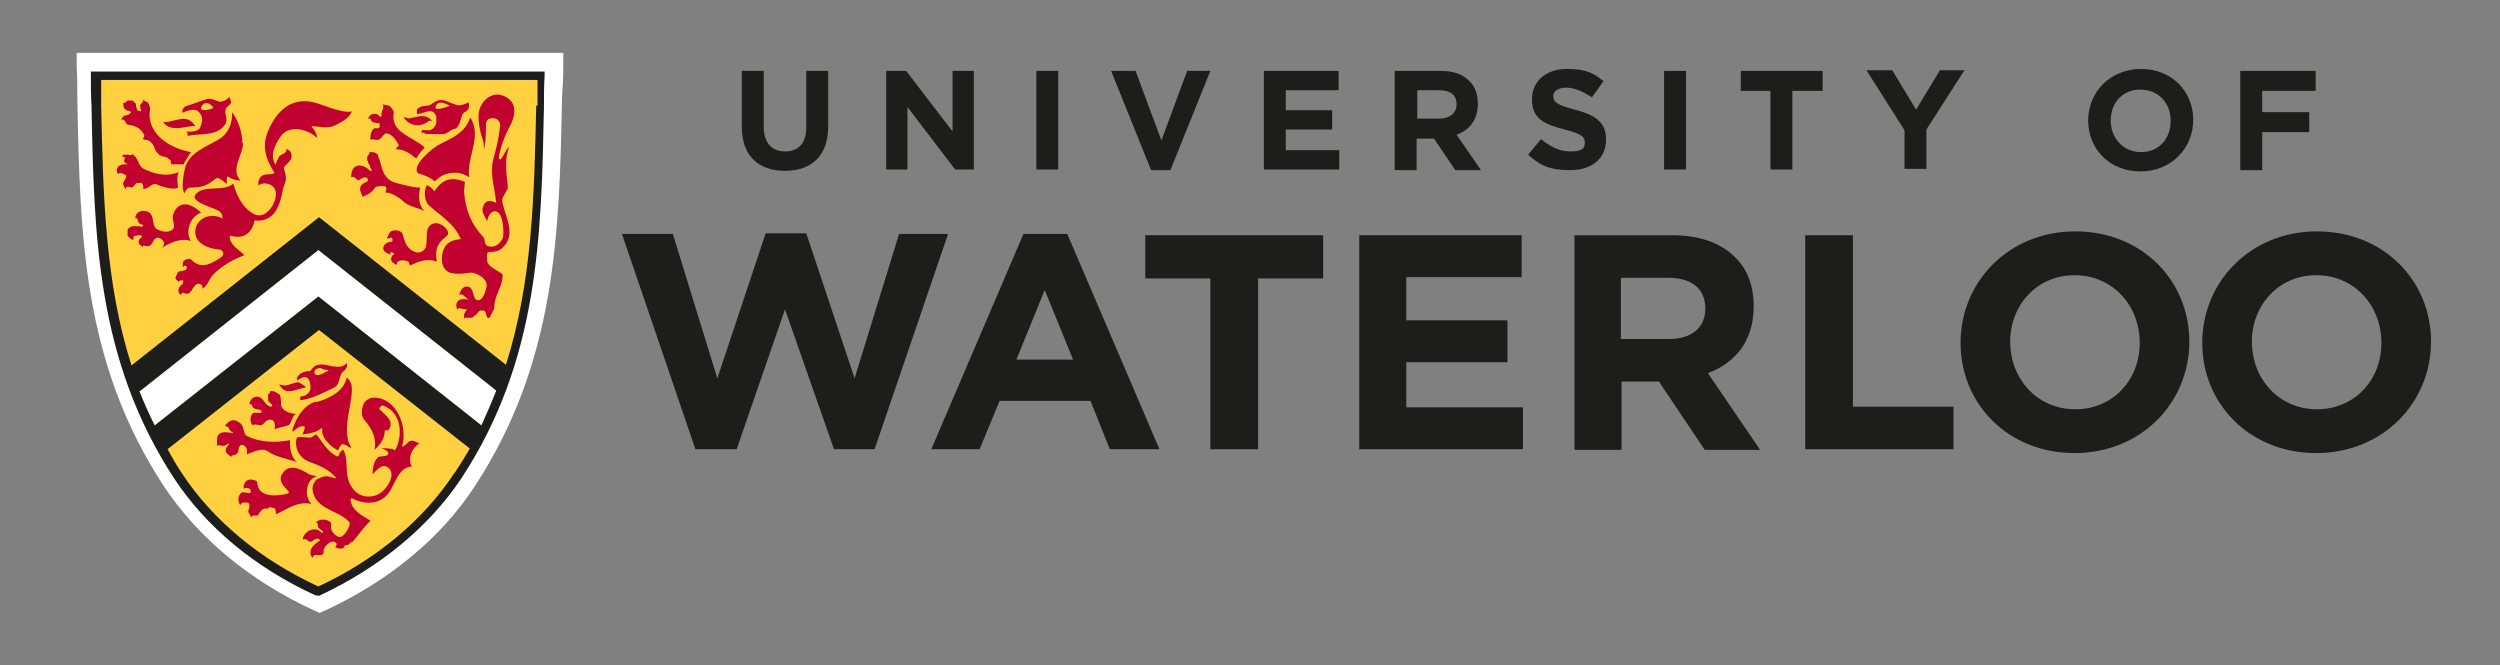 <?xml version="1.0" encoding="UTF-8"?> <svg xmlns="http://www.w3.org/2000/svg" id="master_logo" version="1.1" viewBox="0 0 387.9 103.2"><rect x="0" y="0" width="387.9" height="103.2" fill="#808080" stroke="none"/><defs><style> .st0 { fill: #c10230; } .st1 { fill: #1d1d1b; } .st2 { fill: #ffd040; } .st3 { fill: #fff; } </style></defs><g><polygon class="st1" points="96.5 36.3 104.4 36.3 111.3 58.7 118.8 36.2 125.1 36.2 132.6 58.7 139.5 36.3 147.1 36.3 135.7 69.7 129.4 69.7 121.8 48 114.3 69.7 107.9 69.7 96.5 36.3"></polygon><path class="st1" d="M166.5,55.8l-4.4-10.8-4.4,10.8h8.9ZM158.8,36.3h6.8l14.3,33.4h-7.7l-3-7.5h-14.1l-3.1,7.5h-7.5l14.3-33.4Z"></path><polygon class="st1" points="187.8 43.2 177.7 43.2 177.7 36.5 205.3 36.5 205.3 43.2 195.2 43.2 195.2 69.7 187.8 69.7 187.8 43.2"></polygon><polygon class="st1" points="210.9 36.5 236.1 36.5 236.1 43 218.2 43 218.2 49.7 233.9 49.7 233.9 56.2 218.2 56.2 218.2 63.2 236.3 63.2 236.3 69.7 210.9 69.7 210.9 36.5"></polygon><path class="st1" d="M259,52.6c3.6,0,5.6-1.9,5.6-4.7h0c0-3.2-2.2-4.8-5.8-4.8h-7.3v9.5h7.4ZM244.2,36.5h15.3c4.2,0,7.5,1.2,9.7,3.4,1.9,1.8,2.9,4.4,2.9,7.6h0c0,5.5-2.9,8.8-7.1,10.4l8.1,11.9h-8.6l-7.1-10.6h-5.8v10.6h-7.3v-33.2Z"></path><polygon class="st1" points="280.1 36.5 287.5 36.5 287.5 63.1 303.1 63.1 303.1 69.7 280.1 69.7 280.1 36.5"></polygon><path class="st1" d="M332,53.2h0c0-5.8-4.2-10.5-10.1-10.5s-10,4.7-10,10.3h0c0,5.8,4.2,10.5,10.1,10.5s10-4.6,10-10.3M304.2,53.2h0c0-9.5,7.5-17.3,17.8-17.3s17.7,7.6,17.7,17.1h0c0,9.5-7.5,17.3-17.8,17.3s-17.7-7.6-17.7-17.1"></path><path class="st1" d="M369.5,53.2h0c0-5.8-4.2-10.5-10.1-10.5s-10,4.7-10,10.3h0c0,5.8,4.2,10.5,10.1,10.5s10-4.6,10-10.3M341.7,53.2h0c0-9.5,7.5-17.3,17.8-17.3s17.7,7.6,17.7,17.1h0c0,9.5-7.5,17.3-17.8,17.3s-17.7-7.6-17.7-17.1"></path><g><path class="st1" d="M115.1,19.7v-8.7h3.4v8.7c0,2.5,1.3,3.8,3.3,3.8s3.3-1.2,3.3-3.7v-8.8h3.4v8.6c0,4.6-2.6,6.9-6.7,6.9s-6.7-2.3-6.7-6.8Z"></path><path class="st1" d="M137.5,11h3.1l7.2,9.4v-9.4h3.3v15.3h-2.9l-7.4-9.7v9.7h-3.3v-15.3Z"></path><path class="st1" d="M160.8,11h3.4v15.3h-3.4v-15.3Z"></path><path class="st1" d="M172.5,11h3.7l4,10.8,4-10.8h3.6l-6.2,15.4h-3l-6.2-15.4Z"></path><path class="st1" d="M196.1,11h11.6v3h-8.2v3.1h7.2v3h-7.2v3.2h8.3v3h-11.7v-15.3Z"></path><path class="st1" d="M216.5,11h7c2,0,3.5.5,4.5,1.6.9.8,1.3,2.1,1.3,3.5h0c0,2.5-1.3,4.1-3.3,4.8l3.8,5.5h-4l-3.3-4.9h-2.7v4.9h-3.4v-15.3ZM223.4,18.4c1.6,0,2.6-.9,2.6-2.2h0c0-1.5-1-2.2-2.7-2.2h-3.4v4.4h3.4Z"></path><path class="st1" d="M237.1,24l2-2.4c1.4,1.1,2.8,1.9,4.6,1.9s2.2-.5,2.2-1.4h0c0-.9-.5-1.3-3.1-2-3.1-.8-5.1-1.6-5.1-4.7h0c0-2.8,2.2-4.7,5.4-4.7s4.2.7,5.7,1.9l-1.8,2.5c-1.4-.9-2.7-1.5-4-1.5s-2,.6-2,1.3h0c0,1,.7,1.4,3.3,2.1,3.1.8,4.9,1.9,4.9,4.6h0c0,3.1-2.3,4.8-5.6,4.8s-4.7-.8-6.5-2.4Z"></path><path class="st1" d="M258.2,11h3.4v15.3h-3.4v-15.3Z"></path><path class="st1" d="M274.8,14.1h-4.7v-3.1h12.7v3.1h-4.7v12.2h-3.4v-12.2Z"></path><path class="st1" d="M295.5,20.2l-5.9-9.3h4l3.7,6.1,3.7-6.1h3.8l-5.9,9.2v6.1h-3.4v-6Z"></path><path class="st1" d="M324,18.7h0c0-4.4,3.4-8,8.2-8s8.1,3.5,8.1,7.9h0c0,4.4-3.4,8-8.2,8s-8.1-3.5-8.1-7.9ZM336.8,18.7h0c0-2.7-1.9-4.8-4.7-4.8s-4.6,2.1-4.6,4.8h0c0,2.7,1.9,4.9,4.7,4.9s4.6-2.1,4.6-4.8Z"></path><path class="st1" d="M347.6,11h11.7v3.1h-8.3v3.3h7.3v3.1h-7.3v5.9h-3.4v-15.3Z"></path></g></g><path class="st3" d="M49.6,95.1l-.9-.4c-10-4.6-18-11.3-23.3-19.3C12.8,56.2,12.4,36.3,12,15.2c0-1.6,0-3.2-.1-4.8v-2.2c0,0,75.5,0,75.5,0v2.2c0,1.6-.1,3.2-.2,4.8-.4,21-.9,40.9-13.5,60.2-5.2,8-13.3,14.7-23.2,19.3l-.9.4Z"></path><path class="st2" d="M49.5,34.2l-29.6,23.2c-4.8-14.7-4.6-30-5-45.6h69.1c-.4,15.7-.2,30.9-5,45.6l-29.5-23.2Z"></path><path class="st2" d="M73.4,69.9c-.7,1.3-1.5,2.6-2.3,3.9-5.3,8-13.1,14-21.7,18-8.6-4-16.5-9.9-21.7-18-.8-1.2-2.3-3.8-2.3-3.8l24.1-19.1,24,19Z"></path><path class="st0" d="M29.2,23.5c-3.5-.7-6.6-3.3-5.9-6.6,0,0-.1-.8-.4-1,0,0,0-.1-.1-.1-.1,0-.2,0-.4-.2,0,0-.2,0-.2-.1,0,.1,0,.3-.1.4,0,0,0,.1-.1.1,0,0,0,0-.1.1-.3.3-.1.7,0,1,0,0,0,.2,0,.2-.1,0,0,0-.2-.1,0,0,0,0-.1,0,0,0-.3,0-.3-.1,0,0,0,0,0-.1-.1-.1-.1-.3-.2-.5,0,0,0-.2,0-.3,0-.2-.6-.6-.3-.4,0,0,0,0-.3-.2-.2,0-.4,0-.6,0,0,0,0,0-.1,0-.2.2-.4.4-.7.4,0,0,0,0,0,0,.1.2,0,.4.1.6,0,.2.2.3.4.5.2.1.4,0,.6.2,0,0,.3,0,0,.3-.5.5-1,0-1.4,1,.6-.3.7.6.9.7,1.1.2,2,.4,2.6,1.5.4.7-.7.7.3.9.5,0,.8.3,1.1.7.3.4.3.8.6,1.2.2.2.3.3.5.5.1,0,.5.2.6.2.1,0,.2,0,.3.1.1,0,.3,0,.4.2,0,0,.3.2.4.3,0,.2,0,.4.1.6,0,0,.2,0,.2,0,0,0,.2,0,.2,0,.2,0,.3,0,.5,0,.3,0,.2,0,.6,0,0,0,.1,0,.2,0s.2,0,.2,0c.1-.3.3-.6.5-.9.2-.3.2-.3.4-.7,0,0,.3-.2.3-.2"></path><path class="st0" d="M20.5,23.9c1,.5.9,1.9,1.8,2.3,1.6.8,3.6,1.3,5.4.5-.4,1.2,0,2.2-.1,2.4-.5.4-2.2,0-3.3-.5-.7-.3-1.3.8-2.1.7,0,0,.1-.4,0-.5-.1-.4-.2-.5-.9-.4-.4,0-.2.4-.9.7-.3-.1-.8-.3-.9.2,0,.2-.5-.8-.4-.9.4-.7.5-.9.5-1.1,0-.2-1-.6-1.1-.4-.3.5-1.1-1.6,1.3-1.4-.7-.4-.6-.5-.4-1,0,0-.2-.3-.4-.1,0-.2,0-.4.2-.4.4,0,.8,0,1.2.1"></path><path class="st0" d="M25.3,18.9c1.5.3,3.7-1.6,5,.7-.9-.3-3.8,1.2-5-.7"></path><path class="st0" d="M37.7,22.2c0,1.9-2,4-.4,5.8-.7,0-1.4-.2-1.9-.6-.3-.2-.2.9-.2,1.1,0,.2-1.2-1.2-1.7-.8-1.3,1-1.9,1.4-3.9,1.4-.6,0-.8.5-1,.9-.5-.9-.1-3,.1-3.9.7-2.5,3.3-3.3,5.3-4.5,1.5-.9,2.1-2.6,2-4.2,1,1.3,1.6,3.2,1.6,4.8"></path><path class="st0" d="M28.3,43.8c.3,0,0,.3,0,.3-.2.1-.3.3-.5.5,0,.2-.2.3-.1.5,0,.1,0,.3.1.4,0,0,.1.1.2.2,0,0,.1.1.1.1,0-.2.2-.4.3-.4,1.3.7,1.3-.8,2.1-1.3.3-.2,1.1,0,.9.7.8-.4,1-1.4,1.6-2.1,1.3-1.4,3.1-2.4,4.9-3.1-.6-.7-1.6-1.2-2-2-.2-.4-.5-1.1,0-1,2.1.6,3.3-.7,3.6-2.4,3.2.4,4-2.6,4.4-4.8.2-1.1.8-1.2.2-3.1-.3-.8,1.4-1,1.1-2.4,0-.4-.5-.7-.8-.8.3.7-1,.9-1.1,1.2-.2.5-.5.8-.5,1.3-1-1.4-.2-3.1.8-4.5,1.4-1.9,4.4-.9,5.6.3,0-.6-.5-1.4-.9-1.8,1.2-.1,2.4.6,4-.3.9-.5,1.8-.9,2.3-2-1.9.3-4.6-1.2-6.3-1.5-3.3-.6-5.4,1.6-6.6,4.3-1.2,2.6-.4,4.6.8,6.6.3.5-1.1.2-1.7.5-.6.3-.8,1-.7,1.6.7-.7,2.5-.3,2.7,1,.2,1.7-1.5,4.2-3.2,3.5-1.8-.8-2.8-2.7-3.4-4.8-1.5,1.3-4.4.2-5.7,1.5-1.3,1.2,2,2,3.2,2.6.5.2.9.7.8,1.3-2-1.1-4.3.2-4.2,2.2,0,1.6,2,2.5,3.6,2.6.7,0,1.1.8.3,1.3-1.4.9-3,1.9-4.5.3-.3-.3-1.2,0-1.3.4,0,.2-.1.6,0,.8,0-.1.2-.3.3-.3.1,0,.3.2.3.3-.1.8-1.2.3-1.5.9,0,0,0,0,0,0,0,0,0,0,0,.1-.2.4-.5.7,0,1,0,0,.3.3.2.4,0-.4.4-.4.4-.4h.2s.2.1.2.1Z"></path><path class="st0" d="M21.7,36.5c-.2,0-.4,0-.6.1-.1,0-.3,0-.4.1,0,0,0,.2,0,.3,0,0,0,.1,0,.2-.3,0-.5-.2-.7-.4,0,0-.1-.1-.2-.2,0,0,0-.1,0-.2,0,0,0-.1,0-.2,0-.2,0-.4,0-.5,0,0,0-.2.1-.2,0,0,0-.1.1-.1.1-.1.3-.2.5-.3.3,0,.6,0,.8,0,.2,0,.4,0,.7.1.1,0,.3-.3.2-.3-.7-.2-.7-.3-.9-1-.1-.1-.3,0-.3,0,0-1.3,1.5-1.4,2.2-.9.9.8.2,2.2,1.4,2.7.6.2,1.2.4,1.9.1,1.1-.5,0-1.6.4-2.6.7-1.9,2.4-2,4.3-.2-1.7.6-2.5,2.9-1.6,4.4-1.5-.6-3.5.4-4.5,1.1,1-1-.4-1.8-.8-1.6l-.4.3c-.2.3-.2.5-.5.8-.1.1-.2.2-.4.2-.3,0-.4,0-.6-.1,0,0-.2,0-.2,0-.1.2,0,.2,0,.3,0,0-.2-.1-.2-.2-.1-.1-.3-.2-.4-.3,0-.1-.2-.5,0-.7.1-.2.3-.3.4-.4.1-.1,0-.3-.2-.3"></path><path class="st0" d="M58.9,19.5c.1,0,0,.3-.2.4-.2,0-.4,0-.6,0-.7.3-.7,2.1-.6,1.8.1-.2.6,0,1,0,.6.1,1-1,1.4-1,.9,0,1.7,1.2,2,1.9,0,.1-.4.1-.4.6,1.2-.1,2.2.7,3.1,1.4.4-.7.8-1.2,1.3-1.7-1.8-1.7-5.4-2.3-4.8-5.4,0-.4-.4-.8-.6-1-.2-.2-.8-.2-1.1-.3.3.7-.3.8-.2,1.9,0,0-.1,0-.1,0-.2,0-.4-.2-.6-.4-.2-.1-.4,0-.6,0-.1,0-.2,0-.3.1-.2.1-.3.3-.4.4,0,0,0,0,0,0,0,0-.1.2-.1.2,0,0,.4,0,.4,0,0,.1,0,.3.2.4.1.2.2.2.4.2.3.1.5.2.8.1"></path><path class="st0" d="M63.6,18.3c1.1,0,2.2-.9,3.5.5-.2-.1-.5-.1-.6,0-1.4,1.1-3,.7-3.9-.6.4,0,.8.2,1.1.2"></path><path class="st0" d="M68.4,22.3c1.8-.9,3.7-1.7,4.5-3.9.1-.4.5.7.5.7,1,2.8-1,5.5-.6,8.4-.6-.4-1.4-.7-2.1-.7-2.5,0-3.1,1.5-3.3,1.3-.7-.7-2.7-1.3-2.5-1.2-1.2-1.1,2.2-4,3.5-4.6"></path><path class="st0" d="M63.4,40.8c.3.4,0-.2.2.4,1.3-.6,2.7-1.2,4.2-.6-.7-3,1.5-3.7,1.7-4.2.3-.7-1.2-2.1-2.3-1.7-1.4.5-.8,2.3-1.1,3.5-.1.7-1,1.2-1.7.9-1.2-.4-1.6-1.5-1.9-2.7-.2-.8-1.8-.9-2.1-.2-1,1.9.6-.2.5,1.2,0,.2-1.1,0-1.4.9-.2.6.4,1,1.1,1.2.1,0-.1-.3,0-.4.1,0,.6.2.6.3-.7.4-.8,1.3.4,1.7,0,0,0-.3,0-.4.9-.7,1.9,0,1.9,0"></path><path class="st0" d="M43.3,59.6c1.1.5,1.5,0,2.9-.3.2,0,1,.5,1.3.8-1.5.2-3.2,1.5-4.2-.5"></path><path class="st0" d="M42.7,60.8c0,0-.2-.1-.3-.1,0,0-.2,0-.3,0,0,0-.2,0-.2,0,0,0,0,.2,0,.3-.1.1-.2,0-.3.2,0,0,0,.1,0,.2,0,.1,0,.3,0,.4,0,0,0,.2,0,.3,0,0,0,.2.1.2,0,0,.2.2.2.2.2.2,0,0,.3.3.1.1,0,.3-.2.3-.9-.2-1-1.2-1.8-1.5-.6-.2-1.4.2-1.5,1.1.2,0,.4,0,.4.2.2.9,1.5.4,1.5,1,0,.4-1,0-1.3.2-.5.3-.6,1.3-.1,1.9.5-.4,1,.2,1.5-.1.3-.2.4-.5.8-.7,1-.4,1.3.5,1.1,1.4.5-.2,1.8-.5,2.1-.6.5-.1.5-1.3,1.2-1.8-.9,0-2-.4-2.3-1.3,0,0,0-.2,0-.3,0-.3,0-.7-.1-1,0,0,0,0,0-.1,0,0,0,0,0-.1,0-.1-.2-.2-.3-.3,0,0-.1,0-.2-.1"></path><path class="st0" d="M36.1,66.9c.4.8-1.5-.5-2.3.7-.2.4-.1,1.2-.1,1.6.4-.4.9.4,1.7-.4,0,0,.2.1,0,.3-.3.3-.5.7-.3,1.1.1.2.8.7.8.7,0-.5.9,0,1.1-1,0-.4.2-1.1.8-.8.5.2.6.8.5,1.4.9-.3,2.3-1.1,3.2-.5,1.2.9,3.2,1.2,4.6,1.7-.9-.6-1.2-2.3-1.1-3.4-2.2.4-4.5.4-6.6-.6-.6-.3-.5-.9-.7-1.4-.2-.6-.9-1.1-1.6-1.1-.4,0-1.3.8-1.1.8,0,0,0,.1,0,.2.2-.1.4,0,.5.2,0,.1.1.3.2.4.1.1.3.2.4.3"></path><path class="st0" d="M41.4,79c.4-.5.8-.2,1-.2.4,0,.4.6.4,1,1.8-.8,3.4-2.1,5.5-1.6-1.2-1.3-.8-3.9.9-4.3,0,0-1.1-.2-1.2-.3-1.5-.9-3.3-1.8-4.3.1-.5,1,.4,1.8,1.1,2.6.1.1,0,.2-.2.3-1.6.4-4.6.7-4.7-1.8,0-.2-.6-.4-1-.4-1.2,0-1.2,1.6-1,1.4.3-.2,1.1-.1,1,.5,0,.6-1.2-.3-1.6.3-.4.5-.4,1.3,0,1.8,0-.2.2-.3.3-.4,1.2-.2,1.3.2.9,1.4,0,0,.4.8.6.9,0,0,0-.2,0-.2,0,0,0-.1.2-.1.1,0,.3,0,.4,0,0,0,.1,0,.2,0,0,0,.2-.1.2-.2.3-.4.5-.8,1-.9.2,0,.4,0,.6.2"></path><path class="st0" d="M54.3,84.5c1.1-1.1,2-2.6,3.2-3.7-1.3-.8-3-1.6-3.1-3.3,0-.1.2-.2.2-.2,1.8,1,4.3,1.1,5.7-.8,1.1-1.5,1.5-4,3.6-4.1-.7-1.3,0-2.9,1.2-3.6-.4-.1-.9-.5-1.3-.4-.5,0-.8.8-1.4.9.9-3.2-.9-7.6-4.4-7.6-.7,0-1.5.5-1.7,1.3-.2.7-.3,1.5.2,2.1,1.2,1.4,2,2.9,1.6,4.7.8-.7,1.6-1.7,1.6-2.9,0-.3.5,0,.6-.2,1-1.4-.6-2.3-1.4-3.2-.2-.2.4-.6.4-.6,3,.9,3.3,4.6,2,7-.3-.4-1.6-.3-2.1-.4,1.4.7,1,.8,1,1-.1.4-1.4.2-1.6.5-.4.5-.7.8-.8,2.6.6-.6,1.4-1.6,2.2-1.2,1.8.9,0,4-1.8,4.5-1.4.4-2.8,0-3.6-1.3-1.3-1.8-.4-4-1.3-5.8-.8.2-.6,1.2-1,1-1.4-.6-2.2-2.1-3.2-3.4-.4.1-.6.5-1,.5-.6,0-1.7-.2-2,0-.3.3-.5,2.9,2,3.8,1.7.6,3,1.2,4.1,2.5-.7,0-1-.3-1.5-.3-.6,0-.9.2-1.4.4-.4.2-.9,1-.8,1.7.4,3.1,4,3.1,5.7,5,.3.3-.4,1.7-1.1,2.2-.6.5-2-.7-1.7-1.7.2-.8-1.7-1.3-2.4-.4.3,0,.3.1.3.3-.1.7.8.8.8,1.1,0,.5-.5-.2-.8-.3-.8-.2-1.5.1-2,.7-.1.2-.4.5-.3.8.6-.3.9.6,1.4.3.3-.2.6-.5,1-.4.2,0,.3.3.2.3-1.1.7-1.9,1.6-1.1,2.7,0-.3.2-.4.4-.5.3,0,.7.1,1,0,.5-.2.2-.7.4-1,.3-.6,1.3-1.5,1.9-.8.1.1,0,.6-.3.6.3,0,.6.3.9.2,0,0,.2,0,.2,0,0,0,.1,0,.2,0,.1-.1.3-.3.3-.5.2,0,.5,0,.7-.2.1-.2.3-.3.5-.5"></path><path class="st0" d="M49.1,62.4c2-.6,4.2-1.6,4.7-3.8.6.4.8,1.2.8,1.7,0,2.7-1.2,5.1-.6,8,0,.3.7,1.3.4,1.2-.3-.1-1-.8-1.4-.5-.5.4-.4,1-.7.8-.9-.5-1.8-1.3-2.2-2.3-.2-.4,0-1.2-.2-1.1-.7.7-2,.9-3,1,.2-.2.4-1,.4-1.2-.8-.4-1.9.9-1.9.8,0-.4,0-.6.1-.7.6-1.7,1.7-3.5,3.6-4"></path><path class="st0" d="M34.4,15.7c.5,0,.9-.3,1.2-.7,0,.3.4.7.2,1-.2.4-.7.6-.8,1-.2.7.4,1.4,0,2.2-1.3,2.1-4,1.4-5.9,1.9.1-.2,0-.6-.2-.7.8.1,2,0,2.2-.7.3-.8.4-1.4,0-2-.6-1.1-1.9-.6-2.8-.2-.1-.7.5-1.1.8-1.1,1-.3,1.9-.7,2.9-1,.8-.3,1.6.4,2.4.4M33,16.8c0,0,.1,0,.1-.1-.7-1-1.6-.9-1.9,0-.2.6,1.2.4,1.8.1"></path><path class="st0" d="M71,19.8c-.3.2-.7.2-1,.4-.2.1-.4.3-.6.4,0,0-.4.2-.5.2-.3,0-.2,0-.5,0-.2,0-.2,0-.4,0s-.6,0-.8,0c-.4,0-.4,0-.8,0-.2,0-.4,0-.6-.2-.1,0-.3,0-.4,0,0-.1,0-.3.1-.4.1-.1.2,0,.4,0,0,0,.3,0,.3,0,0,0,.1,0,.2,0,0,0,.2,0,.3,0,.1,0,.2,0,.3-.2,0,0,0,0,.1,0,0,0,.2-.1.2-.2.2-.2.4-.5.4-.8,0-.2,0-.5,0-.7,0,0,0,0,0-.1,0-.2-.1-.4-.2-.5-.6-1-1.9,0-2.8,0,0-.2,0-.6,0-.7.6-.8,1.6-.4,2.2-.8,1.7-1.3,2.2-.4,4,.1.5.2,1.3-.2,1.8-.4.1,0,.1.8,0,.9-.2.6-.8.5-1,1.1-.3.8-.4,1.8-1.2,2.2M69.8,16.4c0,0,0,0,0,0-.8-.4-1.8-.9-2.2.1-.3.8,1.5.2,2.2-.1"></path><path class="st0" d="M51.6,56.8c.8.2,1.7.2,2.2-.5.3,1.1-.7,1.2-.9,1.8-.3.8-.3,1.6-1,2-1.6.8-3.5,1.8-5.3,2,0-.2-.1-.6.2-.6.6,0,1.1-.5,1.3-.9.2-.5,0-1.8-.5-2-.5-.3-1,.2-1.5.4-.2-.5.6-1.5,2-1.4,0,0,.7-.8.6-.7.9-.6,1.8-.3,3.1,0M49.2,58.2c.3.1,1.2-.4,1.6-.6,0,0,.1-.1.2-.2,0,0,0,0,0,0-.3,0-.5,0-.8-.1-.2,0-.3-.2-.5-.2,0,0,0,0-.2,0,0,0,0,0-.2.1,0,0-.2,0-.3.1,0,0-.2.2-.2.3,0,.1,0,.3,0,.4,0,0,.2.1.3.2"></path><path class="st0" d="M76,49.3c0-.3.6-1,.7-1.6,0-2,1.2-2.9,1.3-5,0-.5-2.3-1.1-2.4-2.2,0-.6-.2-1.4.3-1.4.8,0,1.5-.1,2-.6,2.4-2.1.4-4.9,0-7.4,0-.6,1-1.7.9-2.1-.2-2.1-.6-4.1.2-6.2-.6.5-.8,1.4-1.3,1.9-.2.2-.4-.3-.3-.3.3-1.8,1-3.5,1.9-5.2,1-2.1.5-3.8-1.4-4.4-1.7-.6-3.4,1-3.6,2.7-.2,1.5.3,3.3.7,4.5.1.4,0,.8.1,1.1.3-1.2.3-2.5.3-3.9,0-.3.3-.8.6-.8,1.1-.3,1.7.5,1.6,1.1-.2,2-.6,3.5-1.1,5.4-.5,2.2.3,4.4.5,6.6-.9-.5-1.8-.5-2.1.8-.2.7.5,1.5.7,2.1,0-.9.8-2,1.6-1.5,1,.6,1,3.7.8,4.1-.5.9-1.2,1.5-2.3,1.2-.6-.2-.4-1.1-.7-1.4-1.9-2-2.8-4.3-3-7.1,0-.4.2-1.4.1-1.5-2.5-1-3.7,0-4.7,1.5-.2-.4-1.1-1.1-1.2-.9-.5.9-.3,2.5.4,3.1,1.9,1.7,3.9,2.8,4.9,5.2-1.2.1-2.3.5-2.7,1.7-.5,1.3-.3,3,1,3.5,1.1.4,3,0,3.4,0,1.2.2,2.5,1.1,2.3,2.2,0,0-.5,2.6-1.6,2-.6-.3-.3-1.7-1.2-2-1.2-.3-1.5,1.4-1.4,1.3.4-.4.7.2,1.4.7-2.6-.6-1.8,1.8-1.7,1.5.1-.4.6,0,1.5,0,0,0-.2.2-.2.2-.1.2-.2.4-.3.6,0,.1,0,.2,0,.4,0,.1,0,.2.1.3,0,0,0,0,0,0,0,0,0,0,0,0,0,0,0-.2,0-.2,0,0,.1,0,.2,0,0,0,.2,0,.2,0,0,0,.1,0,.2,0,.2,0,.2,0,.4,0,.1,0,.3,0,.4-.2-.2.1.2-.2.2-.1.2-.3.3-.2.3-.3.3-.5.5-.6,1.1-.5,0,0,.2.1.2.2,0,0,.2.4.1.3,0,.2.2.4.2.6"></path><path class="st0" d="M57.4,25.6c-.2,0-.2-.3-.3-.4,0,0,0,0,0-.1,0,0,0-.1-.1-.2-.1-.4,0-.8.3-1,0,0,0,0,0,0,0,0,0,0,0,0,0,0,0,0,0,0,0,0,0,0,0,0,0,0,0-.2,0-.3.1,0,.2,0,.3,0,0,0,0,0,.1,0,.4,0,.9.2,1,.6v.2c.6,1,.4,3.4,2.8,4,1.2.3,2.5.7,3.7.7-.3,1.2-.3,2.8.7,3.7-1.4-.8-2.4-.6-3.6-1.8-.6-.5-1.8-1.2-2.4-1.1-.3,0,.4-.8-.2-1-.4-.1-1.4,0-1.5.2-.8,1.2-1.7,1.2-2,1.5.3-.3-1.3-1.6.7-2.4.2,0,.3-.5,0-.6-.4-.2-.7,0-1.1.3-.5.3-.6-.7-1.3-.4-.1-2.1,1.7-2.3,2.9-1,0,0,.4,0,.3-.1l-.3-.5Z"></path><path class="st1" d="M14.1,11.1v.7c0,1.6,0,3.1.1,4.7.4,20.2.8,39.3,12.8,57.7,5,7.6,12.6,13.9,22,18.2h.3c0,.1.3,0,.3,0,9.4-4.4,17-10.7,22-18.2,12-18.3,12.4-37.4,12.8-57.7,0-1.6,0-3.1.1-4.7v-.7s-70.5,0-70.5,0ZM21.7,60.7l27.7-21.9,27.6,21.8c-.7,1.8-1.5,3.6-2.3,5.4l-25.3-20-25.4,20c-.9-1.8-1.7-3.6-2.4-5.4ZM70.5,73.4c-4.8,7.3-12.1,13.4-21.1,17.6-9.1-4.2-16.4-10.3-21.2-17.6-.8-1.2-1.5-2.4-2.2-3.7l23.5-18.5,23.4,18.4c-.7,1.2-1.5,2.5-2.3,3.7ZM83.2,16.4c-.3,13.9-.6,27.3-4.7,40.2l-29-22.9-29.1,23c-4.1-12.9-4.4-26.4-4.7-40.3,0-1.3,0-2.7,0-4h67.7c0,1.3,0,2.7,0,4Z"></path></svg> 